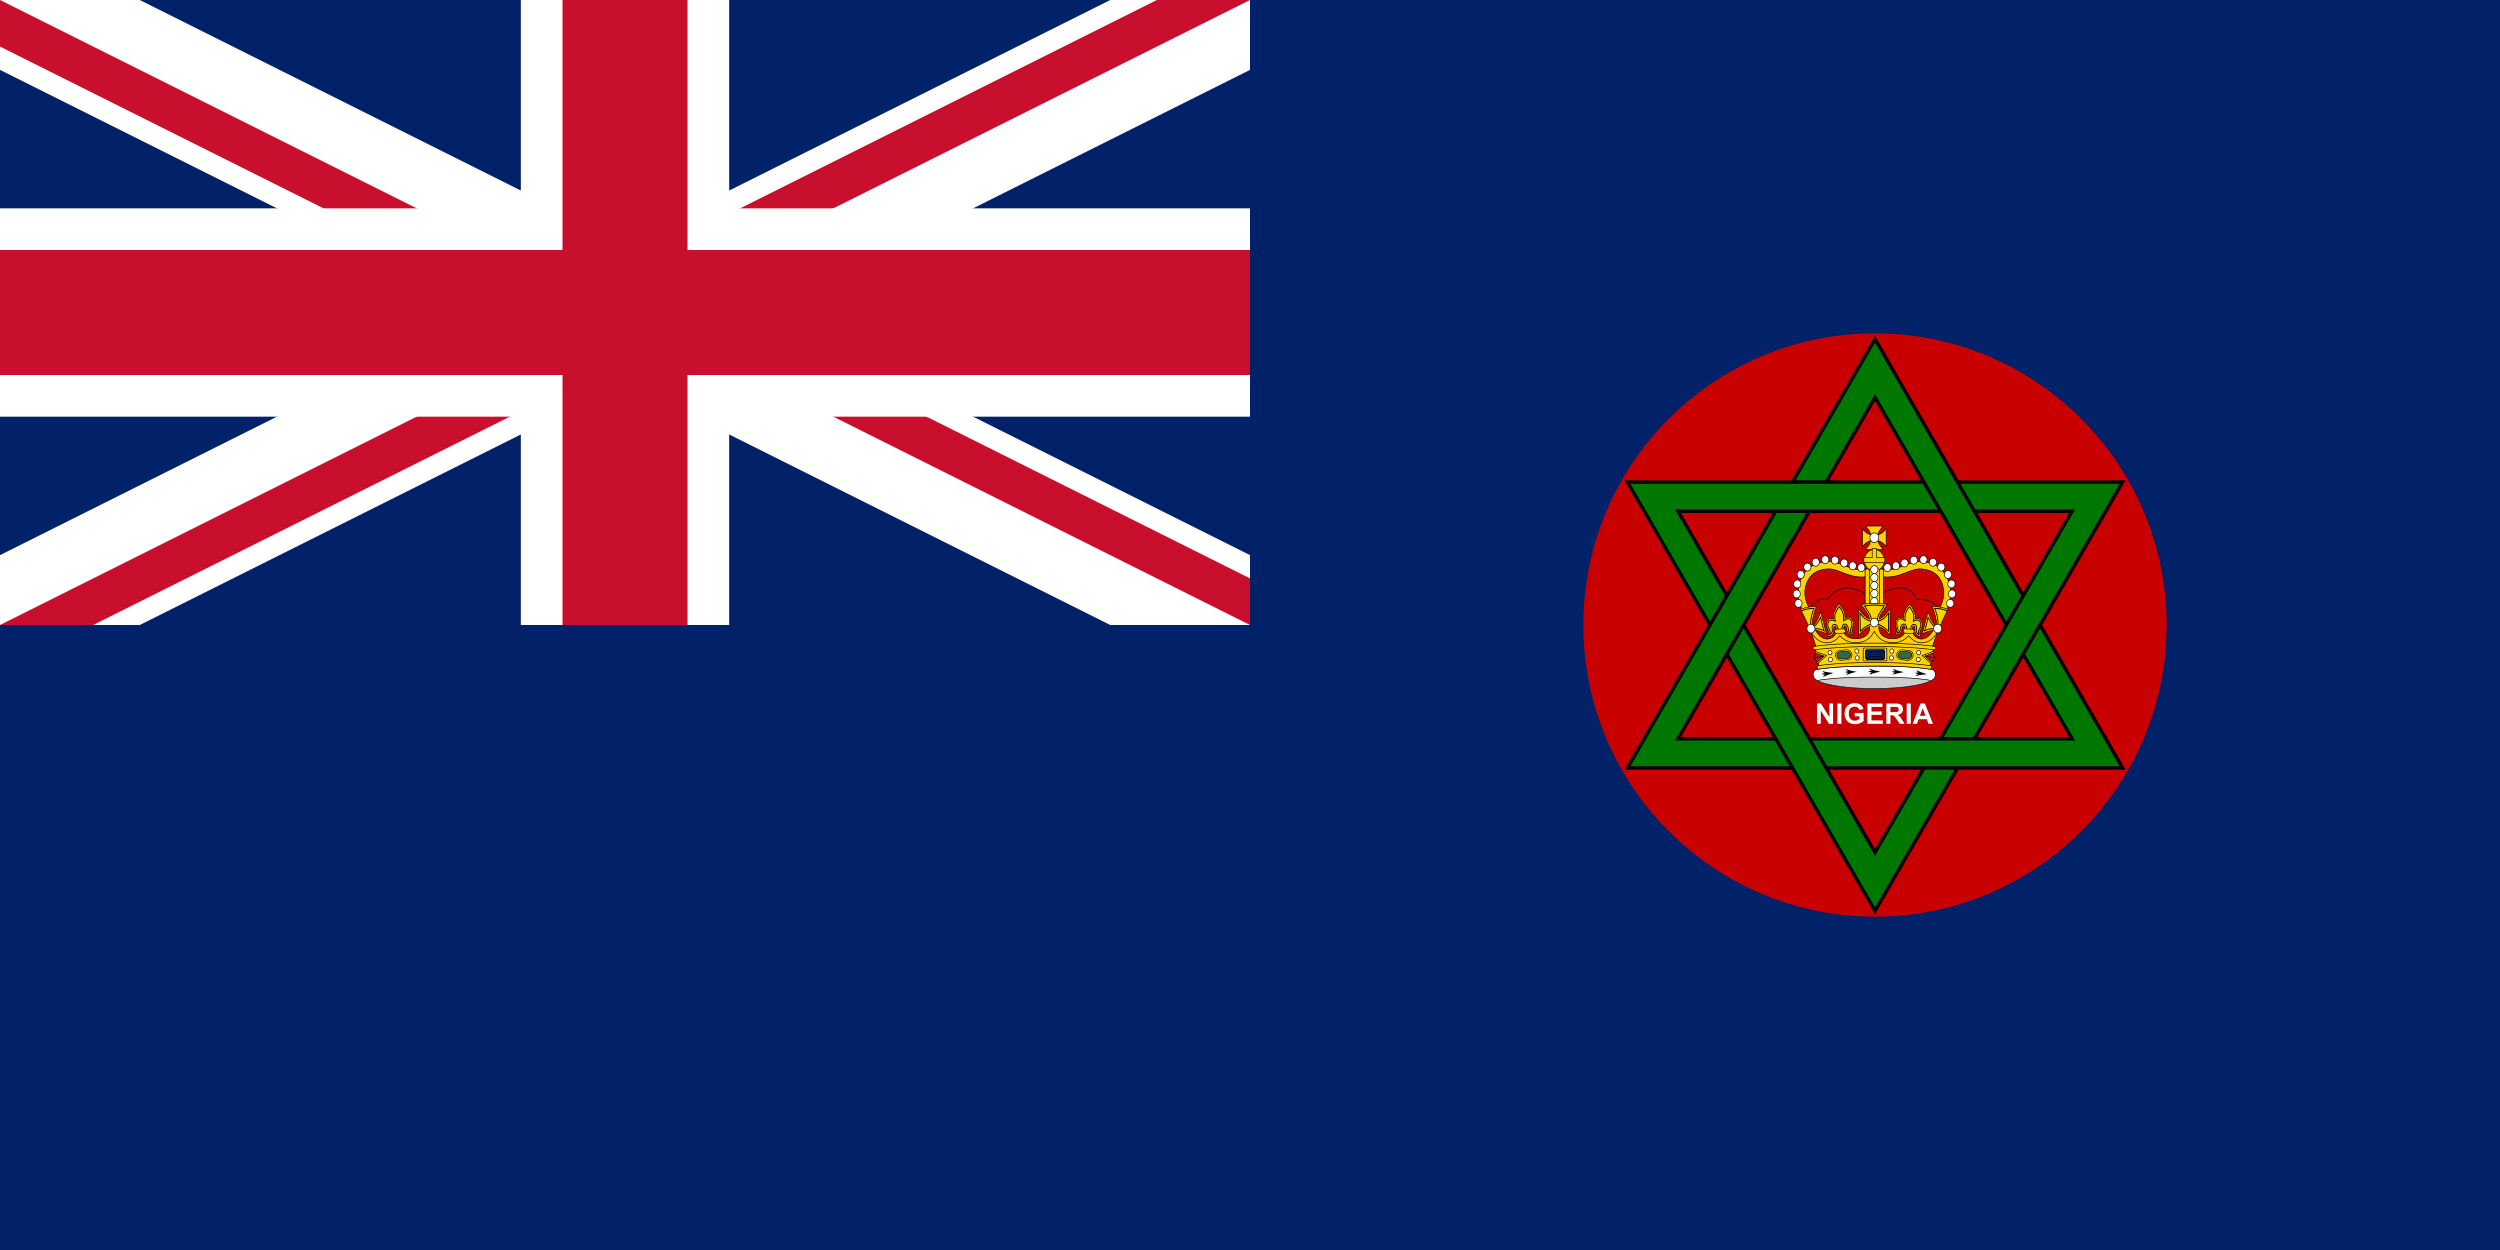 <svg xmlns="http://www.w3.org/2000/svg" width="1200" height="600"><title>Flag of Nigeria (1952–1960)</title><style><![CDATA[.B{stroke:#000}.C{fill:none}.D{fill:#fed100}.E{fill-rule:evenodd}.F{stroke-width:1.176}.G{fill:#fff}.H{stroke-width:1.177}.I{stroke-width:2.66}.J{fill:#012169}.K{stroke-width:1.428}.L{stroke-width:1.361}.M{fill:#c8102e}.N{stroke-width:1.154}]]></style><clipPath id="A"><path d="M0 0v150h700v150H600zm0 300v50h300V0h300z"/></clipPath><path d="M0 0h1200v600H0z" class="J"/><path d="M0,0 600,300M600,0 0,300" stroke="#fff" stroke-width="60"/><path d="M0,0 600,300M600,0 0,300" stroke="#c8102e" stroke-width="40" clip-path="url(#A)"/><path d="M0,150H700M300,0V350" stroke="#fff" stroke-width="100"/><path d="M0,150H700M300,0V350" stroke="#c8102e" stroke-width="60"/><path d="M0 300h600V0h600v600H0z" class="J"/><circle cx="900" cy="300" r="140" fill="#c80000" paint-order="normal"/><path d="M836.953 300L900 409.2l23.441-40.6h16.166L900 437.2 828.87 314m118.819 40.6l71.13-123.2h-79.213l8.083 14h46.881l-63.047 109.2m31.524-54.6l8.083-14L900 162.8l-39.606 68.6h16.166L900 190.8zm-31.523-54.6l-8.083-14H781.181l39.606 68.6 8.083-14-23.441-40.6zm-63.047 0h-16.166l-71.129 123.2h79.213l-8.083-14H805.43zm0 109.2l8.083 14h142.259L979.212 300l-8.083 14 23.441 40.6z" fill="#007800" stroke-width="1.68" stroke-linecap="round" class="B E"/><path d="M872.157 347.434v-9.748h1.915l3.989 6.509v-6.509h1.829v9.748h-1.975l-3.93-6.357v6.357zm9.761 0v-9.748h1.968v9.748zm8.371-3.584v-1.642h4.242v3.883c-.413.399-1.01.75-1.792 1.054a6.52 6.52 0 0 1-2.377.455c-1.02 0-1.908-.214-2.666-.642a4.08 4.08 0 0 1-1.709-1.835c-.381-.796-.572-1.661-.572-2.596 0-1.015.213-1.917.638-2.706s1.048-1.394 1.869-1.815c.625-.323 1.403-.485 2.334-.485 1.21 0 2.155.254 2.836.761s1.118 1.209 1.313 2.104l-1.955.366c-.138-.479-.396-.857-.774-1.134s-.852-.416-1.42-.416c-.86 0-1.544.273-2.051.818s-.761 1.354-.761 2.427c0 1.157.257 2.025.771 2.603s1.188.868 2.021.868a3.39 3.39 0 0 0 1.24-.243 4.25 4.25 0 0 0 1.067-.588v-1.237zm6.051 3.584v-9.748h7.227v1.649h-5.259v2.161h4.894v1.642h-4.894v2.653h5.446v1.642zm9.102 0v-9.748h4.142c1.042 0 1.799.088 2.271.263a2.24 2.24 0 0 1 1.134.934c.284.448.426.96.426 1.536 0 .731-.215 1.335-.645 1.812s-1.073.777-1.928.901c.426.248.777.521 1.054.818s.65.825 1.12 1.582l1.19 1.902h-2.354l-1.423-2.121-1.037-1.433c-.186-.197-.384-.332-.592-.405s-.539-.11-.991-.11h-.399v4.069zm1.968-5.625h1.456c.944 0 1.534-.04 1.769-.12a1.06 1.06 0 0 0 .552-.412c.133-.195.199-.439.199-.731 0-.328-.088-.593-.263-.795s-.422-.329-.741-.382c-.16-.022-.638-.033-1.436-.033h-1.536zm7.806 5.625v-9.748h1.968v9.748zm12.627 0h-2.141l-.851-2.214h-3.896l-.805 2.214h-2.088l3.797-9.748h2.081zm-3.624-3.856l-1.343-3.617-1.317 3.617z" class="G"/><g transform="matrix(.478 0 0 .515 469.464 -96.534)"><use href="#C" class="G"/><path d="M906.008 813.439l-6.238-1.311-4.855-1.489c.461.744 1.134 1.489 2.764 2.056-1.311-.035-3.048.461-3.686.744.638.248 2.446.744 3.757.709-1.595.567-2.197 1.311-2.552 2.056l4.43-1.382 6.379-1.382zm-23.533.107a59.52 59.52 0 0 1-6.238-1.134l-4.891-1.347c.425.744 1.134 1.453 2.8 1.985-1.347 0-3.048.567-3.65.851.638.248 2.445.673 3.757.602-1.559.602-2.162 1.382-2.516 2.126l4.395-1.524c1.985-.602 4.076-1.099 6.344-1.559zm-23.356 1.134l-6.344-.709-4.962-.992c.496.709 1.241 1.382 2.942 1.772-1.311.106-2.977.78-3.58 1.099.673.177 2.481.496 3.792.354-1.524.709-2.056 1.524-2.339 2.304l4.288-1.843a53.18 53.18 0 0 1 6.202-1.985zm70.422-.78l-6.273 1.134a44.33 44.33 0 0 0-4.891 1.382c.461-.744 1.134-1.489 2.8-1.985-1.311-.035-3.048-.567-3.65-.851.638-.248 2.445-.673 3.757-.638-1.56-.602-2.162-1.347-2.481-2.126l4.395 1.559 6.344 1.524zm23.285 1.949l-6.309.673-4.997 1.028c.532-.709 1.276-1.382 2.977-1.772-1.347-.106-3.013-.78-3.615-1.099.673-.213 2.481-.532 3.828-.354-1.524-.709-2.091-1.524-2.375-2.304l4.288 1.843 6.202 1.985z"/><path d="M900.019 818.543c-36.079 0-57.947 2.091-56.139 3.686 12.653 5.281 37.568 6.982 56.139 7.017 18.536-.035 43.451-1.737 56.104-7.017 1.807-1.595-20.06-3.686-56.104-3.686z" fill="#ccc"/><g stroke-width=".616" class="B C"><path d="M956.051 822.335c.319-.851-1.099-1.099-2.587-1.276-5.777-.744-12.192-1.24-17.898-1.666-8.931-.567-17.933-.744-26.935-.851h-8.612-8.648c-9.002.106-18.004.284-26.935.851-5.706.425-12.121.921-17.898 1.666-1.488.177-2.906.425-2.587 1.276"/><use href="#C"/></g><g transform="matrix(.524 0 0 .524 734.504 554.88)"><use href="#D" class="E M"/><use href="#D" fill="#c80000" class="B H"/><g transform="matrix(-1 0 0 1 777.844 85.977)"><use href="#E" class="D"/><g class="B"><use href="#E" class="C F"/><g class="G H"><use href="#F"/><use href="#F" x="-3.361" y="-16.766"/><use href="#F" x="-2.346" y="-34.502"/><use href="#F" x="4.475" y="-51.329"/><use href="#F" x="17.209" y="-64.518"/><use href="#F" x="33.127" y="-73.159"/><use href="#F" x="51.318" y="-77.706"/><use href="#F" x="69.964" y="-76.797"/><use href="#F" x="120.444" y="-63.608"/><use href="#F" x="87.7" y="-71.794"/><use href="#F" x="104.072" y="-66.792"/></g></g></g><use href="#G" class="D"/><g class="B"><use href="#G" class="C F"/><g class="G H"><use href="#F" x="-146.056" y="85.977"/><use href="#F" x="-149.417" y="69.211"/><use href="#F" x="-148.402" y="51.475"/><use href="#F" x="-141.581" y="34.648"/><use href="#F" x="-128.847" y="21.459"/><use href="#F" x="-112.929" y="12.818"/><use href="#F" x="-94.738" y="8.271"/><use href="#F" x="-76.092" y="9.18"/><use href="#F" x="-25.612" y="22.369"/><use href="#F" x="-58.356" y="14.183"/><use href="#F" x="-41.984" y="19.185"/></g><g class="F"><path d="M298.863 276.063c1.896-2.401 4.161-4.184 5.997-6.625 1.929-2.565 3.4-5.805 4.157-9.079-3.353.836-6.594 2.308-9.158 4.236-2.441 1.836-4.224 4.101-6.625 5.997v-30.747c2.401 1.896 4.184 4.161 6.625 5.997 2.565 1.929 5.805 3.4 9.158 4.236-.756-3.273-2.228-6.514-4.157-9.079-1.836-2.441-4.101-4.224-5.997-6.625h34.064c-1.896 2.401-4.161 4.184-5.997 6.625-1.929 2.565-3.4 5.805-4.157 9.079 3.353-.836 6.594-2.308 9.158-4.236 2.441-1.836 4.224-4.101 6.625-5.997v30.747c-2.401-1.896-4.184-4.161-6.625-5.997-2.565-1.929-5.805-3.4-9.158-4.236.756 3.273 2.228 6.514 4.157 9.079 1.836 2.441 4.101 4.224 5.997 6.625z" class="D"/><path d="M324.341 255.22c.004 3.07-1.605 5.908-4.22 7.444a8.33 8.33 0 0 1-8.453 0c-2.615-1.536-4.224-4.374-4.22-7.444-.004-3.07 1.605-5.908 4.22-7.444a8.33 8.33 0 0 1 8.453 0c2.615 1.536 4.224 4.374 4.22 7.444z" class="G"/></g></g><g transform="matrix(.943 0 0 .943 127.095 247.867)"><use href="#H" class="D"/><use href="#H" stroke-width="1.248" class="B C"/><path d="M195.844 28.438V45.5h-17.062v8.688h42.813V45.5H204.5V28.438z" class="D"/><path d="M195.844 28.437V45.5h-17.062v8.688h42.813V45.5H204.5V28.437z" stroke-width="1.247" class="B C"/></g><rect width="25.322" height="71.72" ry="6.386" x="303.234" y="310.539" class="D E"/><rect width="25.322" height="71.72" ry="6.386" x="303.234" y="310.539" class="B C F"/><g transform="matrix(1.147 0 0 .907 44.369 -542.966)"><rect width="7.041" height="79.256" ry="3.8" x="221.335" y="941.218" class="D E"/><path d="M224.855 941.218c1.95 0 3.52 1.695 3.52 3.8v71.656c0 2.105-1.57 3.8-3.52 3.8s-3.52-1.695-3.52-3.8v-71.656c0-2.105 1.57-3.8 3.52-3.8z" class="B C N"/></g><g transform="matrix(1.147 0 0 .907 49.627 -542.966)"><rect width="7.041" height="79.256" ry="3.8" x="240.494" y="941.218" class="D E"/><rect width="7.041" height="79.256" ry="3.8" x="240.494" y="941.218" class="B C N"/></g><g class="B G H"><use href="#F" x="-0.571" y="26.067"/><use href="#F" x="-0.571" y="40.174"/><use href="#F" x="-0.571" y="54.301"/><use href="#F" x="-0.571" y="68.429"/><use href="#F" x="-0.571" y="82.556"/></g><path d="M441.248 413.398c-6.72 15.023-12.101 29.69-17.375 44.782H315.56 207.248c-5.098-14.589-10.297-30.282-16.708-44.782 0 0 13.482 18.865 23.578 23.427 5.608 2.534 12.623 3.289 18.421 1.228 7.642-2.717 17.807-16.579 17.807-16.579s9.141 10.698 15.351 13.509c5.829 2.638 12.644 2.745 19.035 2.456 5.655-.256 11.92-.469 16.579-3.684 7.055-4.869 14.123-21.491 14.123-21.491s6.838 13.078 12.281 17.807c4.491 3.902 10.131 6.816 15.965 7.982s12.21.79 17.807-1.228c7.588-2.736 19.649-14.123 19.649-14.123s8.302 10.296 14.123 12.895c5.635 2.515 12.414 3.256 18.421 1.842 6.357-1.496 11.698-6.1 16.579-10.439 4.357-3.872 10.988-13.602 10.988-13.602z" class="D"/><path d="M441.248 413.398c-6.72 15.023-12.101 29.69-17.375 44.782h-28.286-80.026-82.603-25.71c-5.098-14.589-10.297-30.282-16.708-44.782 0 0 13.482 18.865 23.578 23.427 5.608 2.534 12.623 3.289 18.421 1.228 7.642-2.717 17.807-16.579 17.807-16.579s9.141 10.698 15.351 13.509c5.829 2.638 12.644 2.745 19.035 2.456 5.655-.256 11.92-.469 16.579-3.684 7.055-4.869 14.123-21.491 14.123-21.491s6.838 13.078 12.281 17.807c4.491 3.902 10.131 6.816 15.965 7.982s12.21.79 17.807-1.228c7.588-2.736 19.649-14.123 19.649-14.123s8.302 10.296 14.123 12.895c5.635 2.515 12.414 3.256 18.421 1.842 6.357-1.496 11.698-6.1 16.579-10.439 4.357-3.872 10.988-13.602 10.988-13.602z" class="B C F"/><g class="D"><use href="#I"/><path d="M222.548 441.953c-10.867-.586-21.005-7.374-29.137-21.138-5.273-12.47-11.337-25.099-18.912-38.342 8.729-3.09 18.903-4.736 30.187-5.271-4.589 12.931-9.35 25.528-7.666 35.937 9.481-7.101 12.547-16.767 15.812-26.353l11.021 38.812c-6.689-1.173-3.132-2.555-20.698-5.885 3.52 6.637 11.578 14.832 20.462 15.639zm185.624-6.601c8.884-.807 16.942-9.002 20.462-15.639-17.566 3.33-14.009 4.712-20.698 5.885l11.021-38.812c3.265 9.587 6.331 19.253 15.812 26.353 1.684-10.409-3.077-23.005-7.666-35.937 11.284.535 21.457 2.181 30.187 5.271-7.574 13.242-13.639 25.871-18.912 38.342-8.132 13.764-18.27 20.552-29.137 21.138l-.208.383z"/><path d="M276.891 441.953c-5.477-.3-11.112-1.888-16.048-4.28-4.291-2.079-11.127-8.131-11.127-8.131-3.323 4.312-7.555 7.341-11.583 9.579-5.151 2.862-10.24 3.12-15.586 2.832l-.188 1.873 1.256-8.474c5.974.543 10.31-1.303 14.107-4.596 2.728-2.366 5.215-5.495 5.182-9.02l-.056-6.056c-.012-1.297-1.613-3.132-2.909-3.151-1.236-.017-1.578 1.988-1.908 3.179-.66 2.383.665 5.037 0 7.419-.734 2.626-2.141 4.699-4.451 6.147-1.924 1.206-6.571 1.484-6.571 1.484l1.484-5.723c1.047-4.037-2.872-7.171-3.815-11.234-.607-2.615-.941-5.54 0-8.054 1.018-2.72 3.079-5.368 5.723-6.571.965-.439 2.122-.499 3.179-.424 1.495.106 4.451 1.06 4.451 1.06s-.848-4.091-.636-6.571c.258-3.007 2.805-8.578 4.239-11.234 2.381-4.41 6.168-8.383 6.6-8.81.415.417 4.52 4.238 7.202 8.471 1.615 2.55 3.272 6.234 3.739 9.216.384 2.459.247 7.659.247 7.659s4.366-1.793 5.85-2.003c1.049-.149 2.208-.169 3.201.202 2.721 1.016 4.961 3.514 6.166 6.157 1.114 2.443.984 5.384.56 8.035-.658 4.119-3.078 7.305-1.753 11.26l1.878 5.606s-4.654.046-6.658-1.023c-2.405-1.283-3.954-3.254-4.868-5.822-.829-2.33-.348-5.183-1.788-7.189-.637-.888-1.528-1.87-2.76-1.767-1.292.108-2.2 2.22-2.254 3.516l-.229 5.451c-.07 1.675.693 3.416 1.59 4.771 2.197 3.32 5.468 5.334 9.158 6.83 3.997 1.62 7.601 2.242 11.913 2.293z"/></g><path d="M384.692 421.594l-.126-.211c-.151-2.569.719-6.969.719-6.969.484-2.19 2.362-4.533 4.688-5.375 1.254-.454 2.776-.629 4.125.031.823.402 1.486.714 2.031 1.281s.884 1.312 1.25 2.375c.535 1.554.302 3.174.031 4.563-.447 2.291-.397 4.293.25 5.844.457 1.094 1.377 1.916 2.563 2.625-.22-.783-.379-1.163-.5-2.031-.179-1.287.038-2.617.531-3.781.858-2.028 2.043-3.627 2.844-5.406.764-1.697 1.163-3.62 1.031-5.438-.109-1.499-.552-3.048-1.406-4.125-.926-1.168-2.34-2.137-3.75-2.406-1.255-.24-3.315.187-4.969.719s-2.906 1.125-2.906 1.125l-1.469.687.25-1.594c.859-5.36 1.618-8.081 0-13.094-.665-2.061-1.777-4.334-3.656-6.969-.913-1.28-1.932-2.807-3.094-4.219-3.028 3.447-5.139 6.94-6.344 10.469-1.319 3.863-1.371 9-1.062 13.125l.125 1.656-1.406-.844s-1.599-.98-3.531-1.906-4.287-1.743-5.281-1.656c-1.874.164-3.125 1.06-4.344 2.625-1.035 1.329-1.258 2.48-1.469 4.313-.133 1.158.158 3.334.344 4.75.217 1.659 1.194 3.403 1.469 5.5.091.693.306 1.237.469 1.906s.245 1.455.063 2.375c-.126.636-.314 1.096-.562 1.875.479-.233.809-.349 1.063-.531.927-.666 1.304-1.848 1.906-3.281.324-.771.396-1.464.438-2.281s.082-1.778.5-2.844c.714-1.821 1.554-3.984 3.406-5.312 1.516-1.087 3.538-1.39 5.313-.844 1.051.324 1.803.972 2.344 1.719s.904 1.562 1.281 2.375c.484 1.04.773 2.597 1 3.969a44.76 44.76 0 0 1 .344 2.531l.031.125-.031.156-1.291 4.292-1.646-.371 1.25-4.104a60.17 60.17 0 0 0-.344-2.344c-.219-1.321-.549-2.898-.844-3.531-.387-.832-.735-1.555-1.125-2.094s-.787-.884-1.469-1.094c-1.223-.377-2.811-.147-3.844.594-1.311.94-2.106 2.76-2.812 4.562-.307.783-.333 1.488-.375 2.313s-.086 1.784-.531 2.844c-.552 1.312-1.009 2.928-2.5 4-1.099.79-3.094 1.563-3.094 1.563l-1.75.719.625-1.781s.881-2.613 1.063-3.531c.126-.636.074-1.095-.062-1.656s-.385-1.214-.5-2.094c-.217-1.659-1.194-3.403-1.469-5.5-.179-1.367-.531-3.526-.344-5.156.219-1.901.538-3.551 1.813-5.187 1.396-1.792 3.165-3.043 5.531-3.25 1.87-.164 4.17.846 6.188 1.813 1.298.622 1.692.908 2.344 1.281-.212-3.96-.147-8.526 1.156-12.344 1.382-4.047 3.75-8.036 7.344-11.906l.625-.656.625.656c1.671 1.798 2.812 3.772 3.844 5.219 1.967 2.757 3.185 5.202 3.906 7.438 1.546 4.788.979 8.057.25 12.469.569-.24.768-.372 1.75-.687 1.767-.568 3.922-1.105 5.781-.75 1.901.363 3.613 1.527 4.781 3 1.159 1.462 1.655 3.329 1.781 5.062.156 2.15-.319 4.351-1.187 6.281-.899 1.997-2.088 3.589-2.844 5.375-.381.899-.567 1.943-.437 2.875.194 1.396.938 3.656.938 3.656l.531 1.594-1.625-.531c-2.594-.88-4.292-2.474-5.125-4.469s-.829-4.324-.344-6.812c.255-1.307.39-2.613.031-3.656-.332-.966-.575-1.438-.875-1.75s-.762-.546-1.562-.938c-.739-.362-1.881-.306-2.812.031-1.545.56-3.395 2.628-3.562 4.094-.296 2.589-1.031 5.222-2.28 6.863zm48.749-3.052l.438-.875-.937-.313c-6.979-2.21-13.424-.538-19.5 2.031a134.46 134.46 0 0 0 5.656-20.125c6.625 11.903 12.246 15.797 17.531 18.219l.969.438.219-1.063c1.577-8.127 1.699-18.955-4.969-35.062 7.472.388 14.902 1.284 22.281 4.562l.688-1.562c-8.101-3.6-16.194-4.494-24.187-4.844l-1.375-.062.563 1.25c6.848 15.896 6.849 26.242 5.469 34.219-5.079-2.472-10.219-6.204-16.781-18.719l-1.156-2.187-.437 2.438c-1.425 7.889-3.65 15.789-6.656 23.688l-.75 1.938 1.875-.875c6.137-2.785 12.342-4.598 19.031-2.844l.165.103zm-233.063.25c6.68-1.743 12.871.062 19 2.844l1.875.875-.719-1.937c-3.007-7.898-5.231-15.799-6.656-23.687l-.437-2.437-1.156 2.188c-6.565 12.52-11.732 16.247-16.812 18.719-1.38-7.976-1.348-18.322 5.5-34.219l.531-1.25-1.344.062c-7.994.35-16.086 1.244-24.187 4.844l.688 1.562c7.388-3.283 14.8-4.175 22.281-4.562-6.668 16.108-6.546 26.935-4.969 35.062l.188 1.063 1-.438c5.282-2.42 10.913-6.304 17.531-18.187 1.33 6.704 3.205 13.397 5.656 20.094-6.076-2.569-12.521-4.241-19.5-2.031l-.937.313.438.875-.181.091 2.212.159zm54.883 3.778l-.977-3.652c.017-.154.111-1.031.313-2.25.219-1.321.58-2.898.875-3.531.387-.832.735-1.555 1.125-2.094s.787-.884 1.469-1.094c1.223-.377 2.78-.147 3.813.594 1.311.94 2.137 2.76 2.844 4.562.307.783.333 1.488.375 2.313s.086 1.784.531 2.844c.552 1.312 1.009 2.928 2.5 4 1.099.79 3.094 1.563 3.094 1.563l1.719.719-.594-1.781s-.881-2.613-1.062-3.531c-.126-.636-.074-1.095.063-1.656s.353-1.214.469-2.094c.217-1.659 1.194-3.403 1.469-5.5.179-1.367.563-3.526.375-5.156-.219-1.901-.538-3.551-1.812-5.187-1.396-1.792-3.165-3.043-5.531-3.25-1.87-.164-4.17.846-6.187 1.813-1.298.622-1.692.908-2.344 1.281.212-3.96.147-8.526-1.156-12.344-1.382-4.047-3.75-8.036-7.344-11.906l-.625-.656-.625.656c-1.671 1.798-2.843 3.772-3.875 5.219-1.967 2.757-3.153 5.202-3.875 7.438-1.546 4.788-.979 8.057-.25 12.469-.569-.24-.759-.369-1.75-.687-1.767-.568-3.922-1.105-5.781-.75-1.901.363-3.613 1.527-4.781 3-1.159 1.462-1.655 3.329-1.781 5.062-.156 2.15.319 4.351 1.188 6.281.899 1.997 2.088 3.589 2.844 5.375.381.899.536 1.943.406 2.875-.194 1.396-.906 3.656-.906 3.656l-.531 1.594 1.625-.531c2.594-.88 4.292-2.474 5.125-4.469s.829-4.324.344-6.812c-.255-1.307-.39-2.613-.031-3.656.332-.966.575-1.438.875-1.75s.731-.546 1.531-.938c.739-.361 1.912-.306 2.844.031 1.545.56 3.231 2.65 3.563 4.094v.031c.008.042.806 4.509.688 6.531l2.006.355c-.167-2.83-1.037-7.229-1.037-7.229-.484-2.19-2.33-4.533-4.656-5.375-1.254-.454-2.807-.628-4.156.031-.823.402-1.455.714-2 1.281s-.915 1.312-1.281 2.375c-.535 1.554-.302 3.174-.031 4.563.447 2.291.397 4.293-.25 5.844-.457 1.094-1.346 1.916-2.531 2.625.22-.783.379-1.163.5-2.031.179-1.287-.038-2.617-.531-3.781-.858-2.028-2.043-3.627-2.844-5.406-.764-1.697-1.195-3.62-1.062-5.438.109-1.499.552-3.048 1.406-4.125.926-1.168 2.371-2.137 3.781-2.406 1.255-.24 3.284.187 4.938.719s2.938 1.125 2.938 1.125l1.469.687-.281-1.594c-.859-5.36-1.587-8.081.031-13.094.665-2.061 1.745-4.334 3.625-6.969.913-1.28 1.962-2.807 3.125-4.219 3.027 3.446 5.139 6.94 6.344 10.469 1.319 3.863 1.34 9 1.031 13.125l-.094 1.656 1.406-.844s1.568-.98 3.5-1.906 4.319-1.743 5.313-1.656c1.874.164 3.125 1.06 4.344 2.625 1.035 1.329 1.258 2.48 1.469 4.313.133 1.158-.19 3.334-.375 4.75-.217 1.659-1.163 3.403-1.437 5.5-.091.693-.306 1.237-.469 1.906s-.276 1.455-.094 2.375c.126.636.314 1.096.563 1.875-.479-.233-.809-.349-1.062-.531-.927-.666-1.304-1.848-1.906-3.281-.324-.771-.365-1.464-.406-2.281s-.082-1.778-.5-2.844c-.714-1.821-1.554-3.984-3.406-5.312-1.516-1.087-3.538-1.39-5.312-.844-1.051.324-1.834.972-2.375 1.719s-.872 1.562-1.25 2.375c-.484 1.04-.773 2.597-1 3.969s-.375 2.531-.375 2.531v.125l.031.156 1.008 3.746.497.054 1.159-.428zm64.679-13.84l.031-1.062 1.031.25c4.755 1.192 8.39 2.803 11.406 4.594 3.827 2.272 6.653 4.822 9.625 7.281l.5-28.219c-2.533 2.796-4.91 5.792-8.406 8.188-2.855 1.957-8.21 4.528-13.219 5.094l-1.187.125.25-1.156c.705-3.18.685-5.389 2.281-9.156 1.515-3.574 4.708-8.757 11.063-17.438-5.495-.607-10.283-1.281-17.437-1.281s-11.913.674-17.406 1.281c6.354 8.681 9.548 13.864 11.063 17.438 1.597 3.767 1.576 5.976 2.281 9.156l.25 1.156-1.187-.125c-5.009-.565-10.363-3.137-13.219-5.094-3.483-2.387-5.885-5.369-8.406-8.156l.5 28.156c2.96-2.451 5.813-4.987 9.625-7.25 3.016-1.79 6.62-3.401 11.375-4.594l1.063-.25v1.062l-1.713 1.197c-4.015 1.131-7.225 2.495-9.85 4.053-4.203 2.495-7.24 5.408-10.812 8.25l-1.344 1.063-.031-1.719-.531-32.187-.062-2.125 1.5 1.5c3.298 3.326 5.771 6.952 9.625 9.594 2.377 1.629 7.037 3.807 11.313 4.563-.476-2.563-.686-4.568-1.969-7.594-1.502-3.544-4.595-8.74-11.656-18.281l-.875-1.188 1.469-.156c6.085-.631 11.105-1.469 19-1.469v.001c7.895 0 12.915.838 19 1.469l1.5.156-.875 1.188c-7.061 9.541-10.185 14.737-11.687 18.281-1.287 3.037-1.457 5.048-1.937 7.625 4.278-.755 8.903-2.964 11.281-4.594 3.855-2.641 6.358-6.268 9.656-9.594l1.469-1.5-.031 2.125-.562 32.188v1.719l-1.375-1.063c-3.572-2.842-6.578-5.755-10.781-8.25-2.624-1.558-5.834-2.921-9.844-4.031z"/><g class="B F"><use href="#I" class="C"/><g class="G"><use href="#J"/><use href="#J" x="-121.484" y="10.735"/><path d="M429.7 416.872c-.004 2.791 1.459 5.371 3.836 6.767a7.57 7.57 0 0 0 7.684 0c2.377-1.396 3.84-3.977 3.836-6.767.004-2.791-1.459-5.371-3.836-6.767a7.57 7.57 0 0 0-7.684 0c-2.377 1.396-3.84 3.977-3.836 6.767z"/></g></g><g transform="matrix(.999 -.054 .054 .999 528.801 -690.208)"><use href="#K" class="D"/><use href="#K" class="B C F"/></g><g transform="matrix(-.999 -.054 -.054 .999 102.99 -690.208)"><use href="#K" fill="#f6e078"/><use href="#K" class="B D F"/></g><g transform="translate(120.728 275.604)"><path d="M88.588 207.6l33.297-2.083c21.242-1.199 44-1.829 55.609-1.829h35.387c11.245 0 34.538.63 55.609 1.829l33.055 2.205 7.388-33.005s-75.7-6.831-113.745-6.831-113.745 6.831-113.745 6.831z" class="D E"/><path d="M194.701 168.246c38.012-.019 76.02 2.041 113.863 6.234l-6.928 33.312c-37.64-3.379-68.451-4.283-106.509-4.581m.505-34.966c-38.012-.019-76.02 2.041-113.863 6.234l6.928 33.312c37.64-3.379 68.451-4.283 106.509-4.581" class="B C F"/><use href="#L" class="D"/><use href="#L" stroke-width="1.197" class="B C"/><path d="M126.699 203.435l-.029.024h-.029c-12.569.973-27.115 2.033-39.808 3.893-1.795 2.307-1.944 4.411 1.322 6.094 12.186-1.786 26.554-2.872 39.132-3.845 17.058-1.063 34.257-1.728 51.412-1.91h32.904c10.262 0 31.934.673 51.412 1.935 19.39 1.255 39.191 3.821 39.191 3.821 3.379-1.856 3.012-3.932 1.175-6.094 0 0-19.985-2.636-39.779-3.918-19.705-1.276-41.35-1.935-52-1.935h-32.904c-17.359.056-34.691.936-52 1.935z" class="D"/><path d="M126.699 203.435l-.029.024h-.029c-12.569.973-27.115 2.033-39.808 3.893-1.795 2.307-1.944 4.411 1.322 6.094 12.186-1.786 26.554-2.872 39.132-3.845 17.058-1.063 34.257-1.376 51.412-1.558h32.904c10.262 0 31.934.321 51.412 1.582 19.39 1.255 39.191 3.821 39.191 3.821 3.379-1.856 3.012-3.932 1.175-6.094 0 0-19.985-2.636-39.779-3.918-19.705-1.276-41.35-1.582-52-1.582h-32.904a956.25 956.25 0 0 0-52 1.583z" stroke-width="1.187" class="B C"/><g transform="translate(.21 .69)"><rect width="89.493" height="59.169" ry="3.006" x="2840.095" y="823.565" transform="matrix(.506 0 0 .387 -1263.433 -143.595)" class="B C I"/><g transform="matrix(.506 0 0 .387 -1263.433 -143.595)" class="I"><g class="E"><g stroke="#a0892c"><rect width="70.263" height="43.637" ry="5.177" x="2849.71" y="831.331" class="J"/><path d="M2918.459 873.455a5.16 5.16 0 0 1-3.664 1.513h-59.908a5.16 5.16 0 0 1-5.177-5.177v-33.282a5.16 5.16 0 0 1 1.513-3.664c.936-.936 68.172 39.675 67.237 40.611z" fill="#2b96f6"/></g><g class="B J"><path d="M2918.459 873.455a5.16 5.16 0 0 1-3.664 1.513h-59.908a5.16 5.16 0 0 1-5.177-5.177v-33.282a5.16 5.16 0 0 1 1.513-3.664c.475-.475 18.04 9.759 35.096 20.073 16.539 10.001 32.601 20.077 32.14 20.538z"/><path d="M2918.459 832.844a5.16 5.16 0 0 1 1.513 3.664v33.282a5.16 5.16 0 0 1-5.177 5.177h-59.908a5.16 5.16 0 0 1-3.664-1.513c-.936-.936 66.301-41.547 67.237-40.611z"/><path d="M2918.459 873.455a5.16 5.16 0 0 1-3.664 1.513h-59.908a5.16 5.16 0 0 1-3.664-1.513c-.475-.475 16.6-11.163 33.661-21.457 0 0 34.512 20.521 33.576 21.457z"/></g></g><rect width="70.263" height="43.637" ry="5.177" x="2849.71" y="831.331" class="B C"/><path d="M2865.157 841.292h39.367v22.304h-39.367z" class="B E J"/></g><g transform="translate(-302.24 -173.086)"><g transform="matrix(.866 -.085 .136 .77 -53.131 133.63)"><g class="E"><rect width="35.829" height="22.674" ry="10.771" x="494.629" y="340.211" class="B D K"/><rect width="29.954" height="16.542" ry="8.271" x="497.566" y="343.276" fill="#306947"/></g><rect width="29.954" height="16.542" ry="8.271" x="497.566" y="343.276" class="B C K"/></g><g transform="matrix(-.818 .143 .155 .886 852.102 11.28)"><use href="#M" class="B D L"/><g class="M"><use href="#N"/><use href="#O"/></g><g class="B C L"><use href="#P" transform="translate(156.532 47.58)"/><use href="#Q"/></g></g><g class="B G"><use href="#R" class="H"/><use href="#R" x="0.782" y="12.188" class="F"/><g class="H"><use href="#R" x="-51.436" y="2.812"/><use href="#R" x="-50.654" y="15.001"/></g></g><g transform="matrix(-1 0 0 1 994.393 0)"><g transform="matrix(.866 -.085 .136 .77 -53.131 133.63)"><g class="E"><rect width="35.829" height="22.674" ry="10.771" x="494.629" y="340.211" class="B D K"/><rect width="29.954" height="16.542" ry="8.271" x="497.566" y="343.276" fill="#306947"/></g><rect width="29.954" height="16.542" ry="8.271" x="497.566" y="343.276" class="B C K"/></g><g transform="matrix(-.818 .143 .155 .886 852.102 11.28)"><use href="#M" class="B D L"/><g class="M"><use href="#N"/><use href="#O"/></g><g class="B C L"><use href="#P" transform="translate(156.532 47.58)"/><use href="#Q"/></g></g><g class="B G H"><use href="#R"/><use href="#R" x="0.782" y="12.188"/><use href="#R" x="-51.436" y="2.812"/><use href="#R" x="-50.654" y="15.001"/></g></g></g></g></g></g></g><defs ><path id="C" d="M891.371 808.265c-9.002.106-18.004.284-26.935.851-6.592.496-14.106 1.063-20.521 1.985l-1.63.284c-4.04.78-4.607 5.6-2.481 8.222 4.324 5.423 29.948 9.64 60.215 9.64 30.231 0 55.855-4.218 60.179-9.64 2.127-2.623 1.559-7.443-2.481-8.222l-1.63-.284c-6.379-.921-13.928-1.489-20.521-1.985-8.931-.567-17.933-.744-26.935-.851h-8.612z"/><path id="D" d="M408.742 468.496l8.32-24.301 3.36-10.06 8.328-5.176 8.435-19.172 3.973-5.014.613-17.664s-5.828-12.53-14.846-17.03c-12.9-6.437-30.411-5.552-30.411-5.552s-4.045-10.698-11.464-14.861-15.657-5.167-24.303-5.167-24.164 7.731-32.556 10.004c-4.363 1.181-14.215 5.167-14.215 5.167s-9.852-3.985-14.215-5.167c-8.391-2.273-23.909-10.004-32.555-10.004s-16.615.852-24.303 5.167c-7.15 4.012-16.965 14.861-16.965 14.861s-11.238-1.525-19.133 3.225c-9.848 5.926-16.788 18.389-16.788 18.389l.68 19.3 1.551 7.377 6.364 7.315 8.296 14.774 5.944 14.571 6.361 19.017z"/><path id="E" d="M358.406 213.625c-9.019 2.001-18.587 5.975-26.125 13.438-6.987 6.918-11.634 15.083-14.312 25-2.507 9.282-2.583 14.802-1.469 24.045 1.434 11.893 8.75 23.83 8.75 23.83l12.611-2.25s-7.599-16.016-8.455-23.111c-1.028-8.523-.996-11.257 1.125-19.108 2.197-8.133 5.386-13.722 10.875-19.156 5.177-5.125 12.469-8.301 19.938-10.031 6.661-1.544 14.188-2.204 20.031-1 11.099 2.288 18.309 5.911 30.375 9.719 8.703 2.746 15.356 3.688 24.156 4.188 5.383.306 11.605-1.037 17.438-2.281s10.719-2.531 10.719-2.531l-3.281-12.594s-4.662 1.234-10.156 2.406-12.358 2.123-13.969 2.031c-8.297-.471-13.168-1.163-20.969-3.625-11.169-3.524-19.074-7.432-31.687-10.062-8.499-1.773-17.217-.765-25.594 1.094z"/><path id="F" d="M323.446 285.999c.003 2.537-1.326 4.883-3.487 6.152s-4.825 1.269-6.986 0-3.491-3.615-3.487-6.152c-.003-2.537 1.326-4.883 3.487-6.152s4.825-1.269 6.986 0 3.491 3.615 3.487 6.152z"/><path id="G" d="M212.35 299.602c-9.019 2.001-18.587 5.975-26.125 13.438-6.987 6.918-11.634 15.083-14.312 25-2.507 9.282-2.583 14.802-1.469 24.045 1.434 11.893 8.75 23.83 8.75 23.83l12.611-2.25s-7.599-16.016-8.455-23.111c-1.028-8.523-.996-11.257 1.125-19.108 2.197-8.133 5.386-13.722 10.875-19.156 5.177-5.125 12.469-8.301 19.938-10.031 6.661-1.544 14.188-2.205 20.031-1 11.099 2.288 18.309 5.911 30.375 9.719 8.703 2.746 15.356 3.688 24.156 4.188 5.383.306 11.605-1.037 17.438-2.281s10.719-2.531 10.719-2.531l-3.281-12.594s-4.662 1.234-10.156 2.406-12.358 2.123-13.969 2.031c-8.297-.471-13.168-1.163-20.969-3.625-11.169-3.524-19.074-7.432-31.687-10.062-8.499-1.773-17.217-.765-25.594 1.094z"/><path id="H" d="M220.514 50.325c.01 7.269-3.862 13.989-10.155 17.626s-14.049 3.637-20.342 0-10.165-10.358-10.155-17.626c-.01-7.269 3.862-13.989 10.155-17.626s14.049-3.637 20.342 0 10.165 10.358 10.155 17.626z"/><path id="I" d="M315.894 421.909s-4.939 7.603-7.977 10.201c-4.218 3.608-6.992 5.781-12.411 7.489-5.409 1.705-12.953 2.664-18.616 2.354-5.477-.3-11.112-1.888-16.048-4.28-4.291-2.079-11.127-8.131-11.127-8.131-3.323 4.312-7.555 7.341-11.583 9.579-5.151 2.862-10.24 3.12-15.586 2.832-10.867-.586-21.005-7.374-29.137-21.138-5.273-12.47-11.337-25.099-18.912-38.342 8.729-3.09 18.903-4.736 30.187-5.271-4.589 12.931-9.35 25.528-7.666 35.937 9.481-7.101 12.547-16.767 15.812-26.353l11.021 38.812c-6.689-1.173-3.132-2.555-20.698-5.885 3.52 6.637 11.578 14.832 20.462 15.639 5.974.543 10.31-1.303 14.107-4.596 2.728-2.366 5.215-5.495 5.182-9.02l-.056-6.056c-.012-1.297-1.613-3.132-2.909-3.151-1.236-.017-1.578 1.988-1.908 3.179-.66 2.383.665 5.037 0 7.419-.734 2.626-2.141 4.699-4.451 6.147-1.924 1.206-6.571 1.484-6.571 1.484l1.484-5.723c1.047-4.037-2.872-7.171-3.815-11.234-.607-2.615-.941-5.54 0-8.054 1.018-2.72 3.079-5.368 5.723-6.571.965-.439 2.122-.499 3.179-.424 1.495.106 4.451 1.06 4.451 1.06s-.848-4.091-.636-6.571c.258-3.007 2.805-8.578 4.239-11.234 2.381-4.41 6.168-8.383 6.6-8.81.415.417 4.52 4.238 7.202 8.471 1.615 2.55 3.272 6.234 3.739 9.216.384 2.459.247 7.659.247 7.659s4.366-1.793 5.85-2.003c1.049-.149 2.208-.169 3.201.202 2.721 1.016 4.961 3.514 6.166 6.157 1.114 2.443.984 5.384.56 8.035-.658 4.119-3.078 7.305-1.753 11.26l1.878 5.606s-4.654.046-6.658-1.023c-2.405-1.283-3.954-3.254-4.868-5.822-.829-2.33-.348-5.183-1.788-7.189-.637-.888-1.528-1.87-2.76-1.767-1.292.108-2.2 2.22-2.254 3.516l-.229 5.451c-.07 1.675.693 3.416 1.59 4.771 2.197 3.32 5.468 5.334 9.158 6.83 3.997 1.62 7.601 2.242 11.913 2.293 3.597.042 9.85-.547 13.258-1.699 4.199-1.419 6.669-3.221 9.917-6.236 1.831-1.7 3.055-4.168 3.86-6.533.928-2.724.594-7.424.594-7.424-4.178 1.584-7.811 3.713-11.086 6.201-3.701 2.812-6.943 6.081-9.998 9.538l-.297-46.919c4.353 4.802 7.517 9.102 11.87 12.718 3.665 3.045 5.549 4.207 9.214 5.396-1.047-3.774-1.401-6.064-4.103-9.838-3.747-5.233-7.396-10.852-11.932-16.086 8.353-1.391 16.702-1.766 25.167-1.766s16.813.375 25.167 1.766c-4.537 5.233-8.186 10.852-11.932 16.086-2.702 3.774-3.056 6.064-4.103 9.838 3.665-1.189 5.549-2.351 9.214-5.396 4.353-3.616 7.517-7.917 11.87-12.718l-.297 46.919c-3.055-3.457-6.298-6.726-9.998-9.538-3.274-2.488-6.907-4.617-11.086-6.201 0 0-.334 4.7.594 7.424.806 2.365 2.029 4.833 3.86 6.533 3.248 3.015 5.718 4.817 9.917 6.236 3.408 1.152 9.661 1.741 13.258 1.699 4.312-.05 7.917-.673 11.913-2.293 3.69-1.495 6.96-3.509 9.158-6.83.897-1.355 1.66-3.096 1.59-4.771l-.229-5.451c-.054-1.296-.962-3.408-2.254-3.516-1.232-.103-2.123.88-2.76 1.767-1.44 2.006-.958 4.859-1.788 7.189-.914 2.568-2.463 4.539-4.868 5.822-2.004 1.069-6.658 1.023-6.658 1.023l1.878-5.606c1.325-3.955-1.095-7.141-1.753-11.26-.424-2.651-.554-5.592.56-8.035 1.205-2.643 3.445-5.14 6.166-6.157.993-.371 2.152-.35 3.201-.202 1.484.21 5.85 2.003 5.85 2.003s-.138-5.2.247-7.659c.466-2.982 2.123-6.666 3.739-9.216 2.682-4.234 6.787-8.054 7.202-8.471.432.427 4.219 4.4 6.6 8.81 1.434 2.656 3.982 8.226 4.239 11.234.212 2.48-.636 6.571-.636 6.571s2.956-.954 4.451-1.06c1.057-.075 2.215-.015 3.179.424 2.644 1.203 4.704 3.851 5.723 6.571.941 2.514.607 5.439 0 8.054-.943 4.063-4.862 7.196-3.815 11.234l1.484 5.723s-4.646-.278-6.571-1.484c-2.31-1.447-3.718-3.521-4.451-6.147-.665-2.382.66-5.035 0-7.419-.33-1.191-.672-3.197-1.908-3.179-1.297.018-2.897 1.854-2.909 3.151l-.056 6.056c-.033 3.525 2.455 6.654 5.182 9.02 3.797 3.293 8.133 5.139 14.107 4.596 8.884-.807 16.942-9.002 20.462-15.639-17.566 3.33-14.009 4.712-20.698 5.885l11.021-38.812c3.265 9.587 6.331 19.253 15.812 26.353 1.684-10.409-3.077-23.005-7.666-35.937 11.284.535 21.457 2.181 30.187 5.271-7.574 13.242-13.639 25.871-18.912 38.342-8.132 13.764-18.27 20.552-29.137 21.138-5.346.288-10.435.03-15.586-2.832-4.028-2.238-8.259-5.267-11.583-9.579 0 0-6.836 6.052-11.127 8.131-4.936 2.391-10.571 3.979-16.048 4.28-5.663.31-13.207-.649-18.616-2.354-5.418-1.708-8.192-3.881-12.411-7.489-3.037-2.598-7.977-10.201-7.977-10.201z"/><path id="J" d="M323.573 406.137c.004 2.791-1.459 5.371-3.836 6.767a7.57 7.57 0 0 1-7.684 0c-2.377-1.396-3.84-3.977-3.836-6.767-.004-2.791 1.459-5.371 3.836-6.767a7.57 7.57 0 0 1 7.684 0c2.377 1.396 3.84 3.977 3.836 6.767z"/><path id="K" d="M-346.459 1090.707h16.902l2.199 3.806-2.199 3.806h-16.902l-2.707-3.806z"/><path id="L" d="M121.532 169.047l-.032.024h-.032c-13.517.973-29.161 2.033-42.813 3.893-1.93 2.307-2.09 4.411 1.422 6.094 13.106-1.786 28.559-2.872 42.086-3.845 18.346-1.063 36.843-1.728 55.293-1.91h35.387c11.036 0 34.344.673 55.293 1.935 20.853 1.255 42.149 3.821 42.149 3.821 3.634-1.856 3.239-3.932 1.264-6.094 0 0-21.493-2.636-42.781-3.918-21.192-1.276-44.471-1.935-55.925-1.935h-35.387c-18.669.056-37.309.936-55.925 1.935z"/><path id="M" d="M626.165 310.883l-23.701-12.771 23.701-12.082 2.881 13.147z"/><path id="N" d="M626.165 307.466l-17.183-9.259 17.183-8.759 5.657 8.579z"/><path id="O" d="M626.165 307.466l-17.183-9.259 22.66-.18z"/><path id="P" d="M452.404 250.561l22.953-.025"/><path id="Q" d="M626.165 307.466l-17.183-9.259 17.183-8.759 5.837 8.399z"/><path id="R" d="M467.482 353.665c.002 1.39-.726 2.674-1.91 3.37a3.77 3.77 0 0 1-3.826 0c-1.184-.695-1.912-1.98-1.91-3.37s.726-2.674 1.91-3.37a3.77 3.77 0 0 1 3.826 0c1.184.695 1.912 1.98 1.91 3.37z"/></defs></svg>